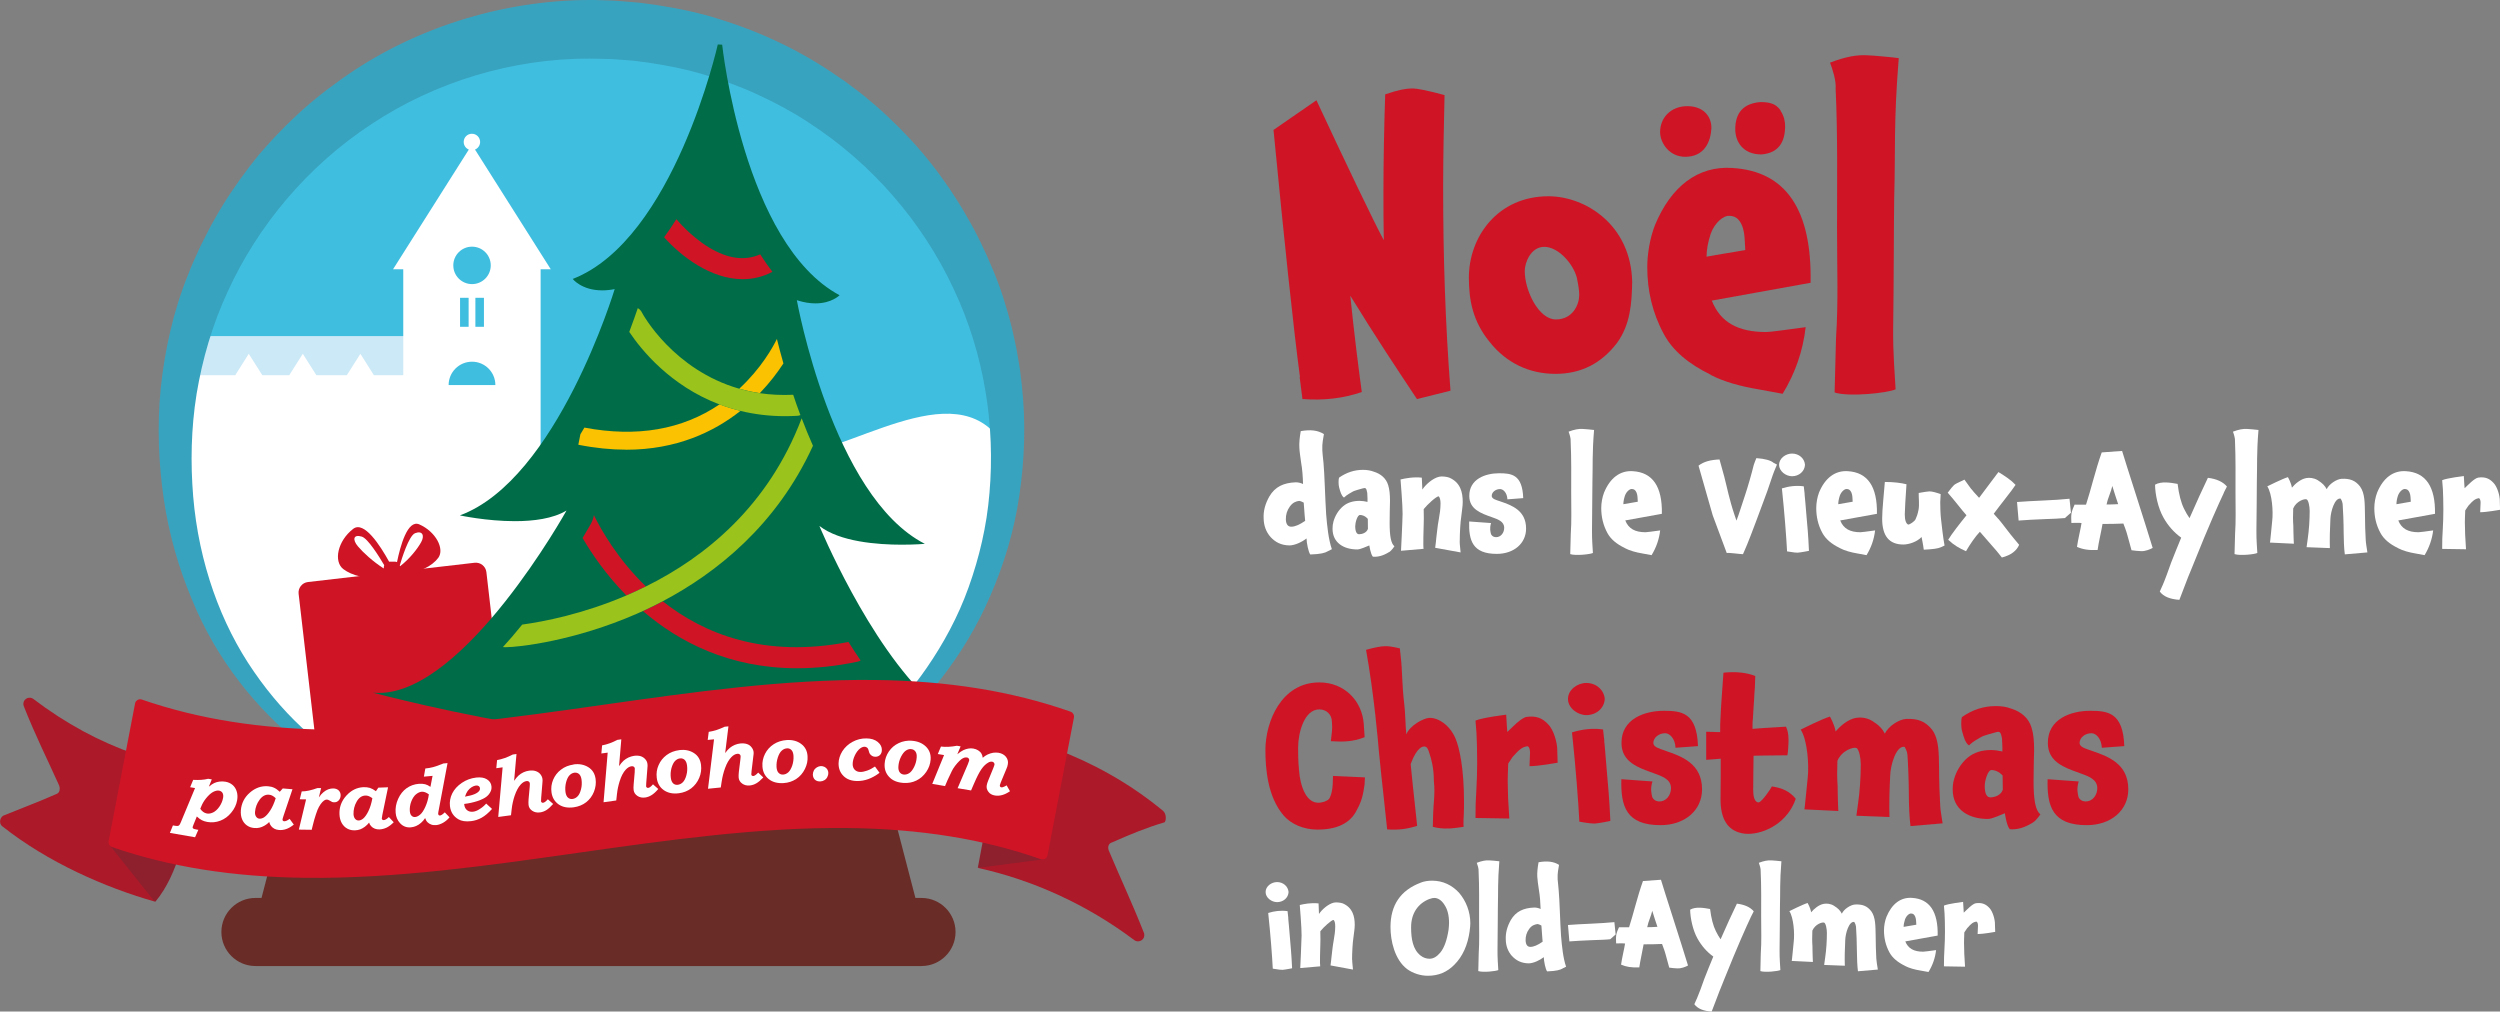 <svg width="304" height="123" viewBox="0 0 304 123" fill="none" xmlns="http://www.w3.org/2000/svg">
<rect x="0" y="0" width="304" height="123" fill="#808080" stroke="none"/>
<g clip-path="url(#clip0_98_3157)">
<path d="M122.007 55.537C122.007 27.865 99.566 5.434 71.898 5.434C44.23 5.434 21.79 27.865 21.79 55.537L122.029 65.474L122.014 55.537H122.007Z" fill="#40BEE0"/>
<path d="M51.691 40.869H22.655V47.922H51.691V40.869Z" fill="#CCE9F7"/>
<path d="M112.054 109.19H111.315L108.128 96.954L33.006 104.561L31.801 109.19H31.062C28.777 109.19 26.921 111.045 26.921 113.33C26.921 115.614 28.777 117.47 31.062 117.47H112.054C114.339 117.47 116.195 115.614 116.195 113.33C116.195 111.045 114.339 109.19 112.054 109.19Z" fill="#692C27"/>
<path d="M57.399 43.982C58.966 43.982 60.238 45.254 60.238 46.828H54.552C54.552 45.261 55.824 43.982 57.399 43.982ZM56.985 39.738H55.942V36.212H56.985V39.738ZM58.848 39.738H57.806V36.212H58.848V39.738ZM57.399 29.994C58.656 29.994 59.676 31.014 59.676 32.271C59.676 33.528 58.656 34.548 57.399 34.548C56.142 34.548 55.121 33.528 55.121 32.271C55.121 31.014 56.142 29.994 57.399 29.994ZM122.842 55.744C118.095 44.329 104.956 54.266 96.742 55.345C94.738 55.611 91.47 55.9 87.788 56.306C82.664 55.804 77.163 55.486 71.44 55.486C69.51 55.486 67.61 55.523 65.739 55.589V32.744H66.974L57.761 18.187C58.123 18.039 58.382 17.684 58.382 17.263C58.382 16.716 57.939 16.265 57.384 16.265C56.83 16.265 56.386 16.709 56.386 17.263C56.386 17.684 56.645 18.039 57.007 18.187L47.794 32.744H49.036V45.623H45.465L43.824 43.021L42.175 45.623H38.47L36.822 43.021L35.173 45.623H31.897L30.248 43.021L28.607 45.623H21.805L22.684 66.391C24.54 76.638 32.119 88.504 43.979 95.039C51.89 99.394 62.197 100.495 72.127 100.407C95.063 100.192 114.591 88.09 120.269 66.575C123.16 63.943 124.461 59.633 122.842 55.73" fill="white"/>
<path d="M71.898 101.338C71.898 101.338 72.194 101.338 72.771 101.316C73.347 101.294 74.198 101.316 75.307 101.22C77.525 101.087 80.786 100.776 84.808 99.793C88.823 98.81 93.644 97.176 98.605 94.218C101.082 92.747 103.588 90.958 105.992 88.799C108.395 86.648 110.694 84.112 112.698 81.199C114.701 78.286 116.491 75.026 117.777 71.433C119.064 67.847 119.996 63.973 120.321 59.936C121.023 51.863 119.744 43.117 115.951 35.11C112.217 27.103 106.073 19.888 98.272 14.868C96.335 13.589 94.28 12.494 92.165 11.518C90.05 10.528 87.84 9.737 85.599 9.071C83.359 8.391 81.044 7.948 78.723 7.6L76.971 7.378L75.225 7.245L74.353 7.186L73.458 7.164C72.874 7.157 72.246 7.127 71.691 7.127C62.279 7.112 52.903 9.966 45.177 15.089C37.413 20.183 31.335 27.451 27.675 35.495C25.812 39.509 24.599 43.723 23.904 47.915C23.232 52.114 23.158 56.314 23.49 60.358C24.171 68.446 26.855 75.891 30.899 81.702C32.903 84.615 35.18 87.165 37.605 89.287C40.031 91.424 42.567 93.169 45.066 94.596C50.086 97.457 54.944 98.98 58.974 99.904C63.018 100.821 66.286 101.101 68.497 101.22C69.599 101.308 70.464 101.286 71.041 101.308C71.617 101.323 71.913 101.331 71.913 101.331L71.898 101.338ZM71.891 102.055C71.891 102.055 71.588 102.055 71.018 102.048C70.442 102.026 69.591 102.048 68.46 101.974C66.205 101.885 62.915 101.597 58.789 100.747C56.719 100.355 54.463 99.726 52.053 98.928C49.643 98.115 47.069 97.08 44.459 95.697C41.857 94.307 39.151 92.629 36.548 90.514C33.953 88.4 31.409 85.894 29.132 82.936C26.855 79.987 24.843 76.593 23.313 72.83C21.738 69.089 20.548 64.993 19.919 60.698C19.291 56.395 19.084 51.922 19.542 47.242C20.03 42.629 21.043 37.883 22.899 33.336C23.328 32.182 23.86 31.073 24.37 29.942C24.651 29.388 24.932 28.833 25.213 28.279C25.487 27.717 25.79 27.177 26.108 26.63C27.328 24.434 28.755 22.342 30.3 20.309L31.491 18.801L32.77 17.359C33.191 16.871 33.65 16.413 34.101 15.954C34.552 15.496 34.995 15.015 35.476 14.587C37.339 12.775 39.387 11.127 41.532 9.611C50.108 3.482 60.889 0.044 71.654 -2.42027e-06H71.78C71.891 -2.42027e-06 71.706 -0.007 72.068 -2.42027e-06H72.297L72.749 0.015L73.643 0.044L74.538 0.074L75.595 0.148C76.298 0.207 77.022 0.259 77.717 0.325L79.714 0.591C82.375 1.005 85.022 1.53 87.581 2.366C92.705 3.948 97.57 6.292 101.888 9.308L102.709 9.862L103.5 10.454C104.025 10.853 104.557 11.23 105.06 11.644C106.065 12.48 107.064 13.322 108.003 14.224C109.895 15.999 111.655 17.891 113.238 19.902C114.043 20.893 114.761 21.958 115.493 22.985C116.173 24.057 116.883 25.092 117.489 26.194C118.768 28.353 119.833 30.608 120.772 32.877C121.726 35.14 122.436 37.468 123.027 39.79C123.278 40.965 123.574 42.111 123.752 43.287C123.848 43.871 123.959 44.448 124.04 45.032C124.107 45.616 124.18 46.193 124.247 46.776C124.765 51.405 124.587 55.959 123.951 60.254C123.315 64.624 122.058 68.683 120.432 72.423C118.835 76.164 116.764 79.521 114.494 82.456C109.903 88.348 104.417 92.459 99.248 95.305C96.653 96.732 94.117 97.826 91.714 98.684C89.318 99.534 87.07 100.199 85.015 100.628C80.897 101.545 77.599 101.863 75.351 101.966C74.227 102.055 73.362 102.026 72.785 102.048C72.201 102.048 71.906 102.055 71.906 102.055H71.898H71.891Z" fill="#38A3BF"/>
<path d="M165.941 95.335C165.764 96.629 165.586 97.39 165.047 98.396V98.373C164.44 99.741 163.08 100.88 160.196 100.88C158.518 100.88 156.958 100.207 156.063 99.135C154.141 96.858 153.874 93.501 153.874 91.202C153.874 87.779 155.797 82.981 160.425 82.981C163.509 82.981 165.608 85.236 165.83 87.986L165.941 89.642C164.403 90.248 163.213 90.204 161.83 90.13C161.963 89.147 162.008 88.54 161.985 88.252C161.985 88.097 161.963 87.934 161.963 87.823C161.963 86.862 161.29 86.263 160.418 86.263C158.606 86.263 157.852 89.102 157.852 90.884C157.852 91.579 157.852 92.607 157.963 93.657C158.03 94.618 158.252 95.668 158.68 96.451C159.08 97.213 159.664 97.612 160.285 97.612C160.839 97.612 161.335 97.412 161.601 97.168C161.934 96.636 162.089 95.874 162.089 94.352L165.978 94.529L165.934 95.335H165.941Z" fill="#CF1426"/>
<path d="M176.041 100.739C175.62 100.784 174.725 100.695 174.23 100.54L174.274 98.883C174.296 97.789 174.526 96.562 174.363 95.039C174.341 93.25 174.074 92.422 173.801 91.557C173.668 91.128 173.535 90.773 173.195 90.773C172.389 90.773 171.76 92.289 171.538 92.917L171.782 95.35L172.182 99.061L172.322 100.429C171.117 100.806 169.971 100.961 168.677 100.85L168.522 99.401L168.233 96.695C168.056 95.15 167.871 93.339 167.671 91.357C167.583 90.263 167.095 84.496 166.111 79.018C167.139 78.73 167.967 78.575 168.433 78.575C168.743 78.575 169.076 78.575 170.222 78.841L170.355 80.09C170.518 81.45 170.488 83.395 170.74 85.435C170.895 86.64 170.895 88.23 171.006 89.302C171.427 88.23 173.039 87.358 173.779 87.291C174.851 87.247 176.278 88.119 176.995 89.812C177.468 90.928 178.023 93.457 178.023 97.434C178.023 97.908 178.023 98.44 178.001 98.957C177.978 99.135 177.934 100.34 177.978 100.54C177.978 100.54 176.485 100.784 176.034 100.739" fill="#CF1426"/>
<path d="M189.409 92.747C189.409 92.747 187.088 93.169 185.986 93.169L186.053 91.513C186.053 91.135 185.942 90.684 185.653 90.751C185.091 90.884 184.825 91.039 183.931 92.045L183.398 92.851C183.376 93.723 183.309 94.706 183.354 95.712C183.376 96.762 183.354 96.917 183.531 99.534L179.42 99.468L179.442 97.678C179.576 95.083 179.672 93.745 179.598 90.684C179.576 89.479 179.531 88.895 179.42 87.624C180.293 87.247 183.154 86.907 183.154 86.907C183.199 87.868 183.287 89.006 183.287 89.006C183.775 88.563 184.966 87.261 185.653 87.173C186.814 87.017 187.576 87.328 188.271 88.09C188.914 88.733 189.387 90.322 189.365 91.283C189.365 91.283 189.387 92.178 189.409 92.732" fill="#CF1426"/>
<path d="M193.905 100.14C193.639 100.14 193.321 100.14 192.049 99.918C191.938 97.619 191.598 93.169 191.154 89.058C192.36 88.681 193.639 88.518 194.933 88.703L195.088 90.115L195.066 90.071C195.132 90.47 195.243 92.126 195.421 94.137C195.509 95.12 195.709 97.242 195.82 99.83C195.82 99.83 194.541 100.096 193.897 100.148M192.899 86.958C191.849 86.958 190.666 86.108 190.666 84.992C190.666 83.875 191.805 83.047 192.899 83.047C194.082 83.047 195.044 83.875 195.14 84.992C195.073 86.16 194.068 86.958 192.899 86.958Z" fill="#CF1426"/>
<path d="M202.504 91.291C204.471 91.963 206.97 92.829 206.97 95.985C206.97 98.558 204.848 100.34 201.92 100.34C197.735 100.34 197.069 98.041 197.158 94.751L200.937 95.024C200.641 95.963 200.848 96.562 200.885 96.813C200.937 97.102 201.247 97.457 201.802 97.457C202.585 97.457 203.192 96.717 203.192 95.845C203.192 94.751 202.12 94.396 201.062 94.011C199.14 93.339 197.195 92.629 197.173 90.389C197.129 87.417 199.99 86.433 202.319 86.433C204.463 86.433 206.341 86.633 206.475 90.729L203.746 90.928C203.68 89.746 203.007 89.184 202.519 89.162C201.691 89.139 201.003 89.746 201.047 90.389C201.114 90.832 201.632 90.995 202.504 91.283" fill="#CF1426"/>
<path d="M215.155 91.875C214.711 91.875 213.772 91.875 213.233 91.897C213.233 92.703 213.188 94.152 213.188 96.074C213.188 96.813 213.343 97.575 213.854 97.575C214.231 97.531 215.377 95.852 215.458 95.63C216.686 95.808 217.625 96.215 218.364 97.131C217.381 100.037 214.586 101.397 212.575 101.397C212.331 101.397 212.02 101.375 211.746 101.308H211.769C210.068 100.946 209.195 99.564 209.218 97.131C209.218 96.71 209.218 95.727 209.24 94.204V92.259C208.523 92.326 207.783 92.37 207.473 92.392V88.977C208.057 88.977 208.929 89.043 209.173 89.021C209.173 88.311 209.173 87.661 209.218 87.232C209.262 85.842 209.439 83.831 209.573 81.798C211.074 81.643 212.367 81.776 213.44 82.197L213.395 83.558L213.329 84.452C213.306 85.28 213.218 85.945 213.151 87.402C213.107 87.919 213.107 87.668 213.107 88.629C213.802 88.563 214.674 88.518 215.362 88.474L217.174 88.363C217.506 89.058 217.484 89.753 217.484 90.241C217.484 90.529 217.417 91.513 217.351 91.845L215.14 91.867L215.155 91.875Z" fill="#CF1426"/>
<path d="M232.316 100.451C232.183 99.512 232.117 97.811 232.117 96.717C232.117 95.106 232.006 92.407 231.939 91.734C231.85 91.106 231.584 90.862 231.606 90.818C230.579 90.618 229.884 93.028 229.847 94.3C229.758 96.089 229.714 97.745 229.758 99.349L225.736 99.194L225.935 97.745C226.157 96.244 226.268 94.455 226.268 92.939C226.268 92.23 226.068 91.084 225.728 90.951C225.396 90.818 223.991 91.217 223.429 92.511C223.34 95.571 223.473 94.455 223.473 96.673C223.473 97.294 223.54 98.617 223.54 98.617L219.406 98.418C219.451 98.484 219.673 95.823 219.813 94.64C219.991 93.139 219.813 90.034 218.963 88.718C218.963 88.718 221.647 87.38 222.519 87.136C222.519 87.136 223.052 88.03 223.214 88.947C223.754 88.304 224.686 87.469 225.691 87.291C226.224 87.202 226.963 87.247 227.636 87.646C228.464 88.156 228.885 88.607 229.203 89.213C229.58 88.341 230.904 87.469 231.776 87.424C233.181 87.358 234.12 87.69 234.948 88.74C235.821 89.923 235.754 91.712 235.791 93.39C235.791 94.891 235.865 96.947 235.932 98.019C235.954 98.529 236.109 99.335 236.22 100.118L232.331 100.451H232.316Z" fill="#CF1426"/>
<path d="M243.333 94.13C242.978 93.775 242.483 93.634 242.172 93.634C241.706 93.634 241.344 94.95 241.344 95.579C241.344 96.54 241.61 96.961 242.017 96.961C242.557 96.961 243.333 96.695 243.54 96.022L243.518 94.3L243.34 94.122L243.333 94.13ZM247.185 100.029C246.113 100.702 245.196 100.902 244.39 100.835C243.991 100.392 243.792 98.891 243.792 98.891C243.304 99.068 242.276 99.586 241.714 99.586C239.414 99.586 237.448 98.469 237.448 96.008C237.448 95.586 237.492 95.18 237.603 94.78C237.869 93.797 238.453 92.814 239.281 92.119C240.043 91.49 241.004 91.202 242.12 91.202C242.549 91.202 243.104 91.291 243.488 91.379V90.795C243.466 90.211 243.444 89.879 243.444 89.834C243.289 88.873 243.111 88.94 242.66 89.051C242.461 89.095 241.226 89.45 241.004 89.568C240.56 89.834 239.976 90.108 239.422 90.64C238.993 90.352 238.793 89.657 238.594 88.918C238.453 88.452 238.453 87.535 238.571 87.195C239.851 86.3 241.211 85.857 242.705 85.857C243.422 85.857 244.043 85.968 244.56 86.167C245.81 86.552 246.705 87.35 247.037 88.489C247.259 89.162 247.348 90.071 247.348 91.195C247.348 91.734 247.304 92.422 247.304 93.05C247.281 94.034 247.281 94.485 247.281 94.995C247.281 97.25 247.503 98.551 248.11 99.017C248.11 99.017 247.644 99.756 247.193 100.022" fill="#CF1426"/>
<path d="M254.335 91.291C256.302 91.963 258.801 92.829 258.801 95.985C258.801 98.558 256.679 100.34 253.751 100.34C249.574 100.34 248.901 98.041 248.989 94.751L252.768 95.024C252.479 95.963 252.679 96.562 252.723 96.813C252.768 97.102 253.078 97.457 253.64 97.457C254.424 97.457 255.03 96.717 255.03 95.845C255.03 94.751 253.958 94.396 252.908 94.011C250.986 93.339 249.041 92.629 249.019 90.389C248.975 87.417 251.836 86.433 254.158 86.433C256.302 86.433 258.18 86.633 258.313 90.729L255.585 90.928C255.518 89.746 254.853 89.184 254.357 89.162C253.529 89.139 252.834 89.746 252.879 90.389C252.945 90.832 253.455 90.995 254.328 91.283" fill="#CF1426"/>
<path d="M155.922 117.928C155.76 117.928 155.56 117.928 154.769 117.788C154.702 116.354 154.488 113.581 154.214 111.016C154.969 110.779 155.76 110.683 156.566 110.794L156.662 111.674L156.647 111.652C156.684 111.903 156.758 112.931 156.869 114.187C156.921 114.801 157.046 116.124 157.12 117.743C157.12 117.743 156.322 117.906 155.922 117.936M155.294 109.7C154.636 109.7 153.897 109.175 153.897 108.472C153.897 107.77 154.606 107.26 155.294 107.26C156.033 107.26 156.632 107.778 156.691 108.472C156.654 109.197 156.026 109.7 155.294 109.7Z" fill="white"/>
<path d="M164.425 116.701C164.425 116.842 164.425 116.967 164.522 117.899L161.793 117.396C161.875 116.864 161.875 116.59 161.919 116.294C161.971 115.917 162.045 115.038 162.185 114.313C162.281 113.751 162.363 113.241 162.363 112.627C162.363 112.265 162.296 111.962 162.156 111.859C161.904 111.873 160.958 112.724 160.551 113.241C160.573 114.121 160.566 114.498 160.551 114.897C160.536 115.23 160.477 117.285 160.536 117.507L158.111 117.714C158.111 117.714 158.259 114.646 158.274 113.744C158.289 112.923 158.052 110.047 158.052 110.047C158.51 109.936 159.412 109.751 160.337 109.855C160.337 109.855 160.388 110.971 160.388 111.141C160.721 110.624 161.505 109.914 162.2 109.759C162.496 109.692 163.035 109.759 163.287 109.855C164.485 110.372 164.736 111.43 164.736 112.472C164.736 112.945 164.625 113.559 164.566 114.091C164.485 114.594 164.411 115.821 164.411 116.701" fill="white"/>
<path d="M175.62 109.981C175.257 109.441 174.836 109.19 174.422 109.19C174.267 109.19 174.074 109.219 173.838 109.315L173.853 109.3C172.44 109.84 171.59 111.045 171.59 112.76C171.59 114.143 171.797 115.452 172.736 116.191C173.084 116.472 173.476 116.583 173.838 116.583C174.296 116.583 174.718 116.331 175.132 115.843C175.62 115.259 175.953 114.313 176.145 113.056V113.071C176.174 112.768 176.204 112.472 176.204 112.25C176.204 111.304 176.012 110.535 175.62 109.995M178.718 113.189V113.175C178.481 114.934 177.853 116.309 176.847 117.315C175.967 118.209 174.91 118.653 173.638 118.653C172.707 118.653 171.797 118.342 171.102 117.84C169.579 116.679 169.084 114.38 169.084 112.724C169.084 110.062 170.304 108.265 172.736 107.341H172.721C173.18 107.156 173.668 107.09 174.156 107.09C175.442 107.09 176.551 107.622 177.417 108.554C178.267 109.544 178.792 110.868 178.792 112.265C178.792 112.517 178.762 112.849 178.71 113.182" fill="white"/>
<path d="M179.76 118.084C179.76 118.084 179.797 116.649 179.812 115.925C179.908 114.446 179.857 113.197 179.857 111.518C179.857 109.678 179.886 107.77 179.797 105.974C179.827 105.626 179.672 105.182 179.576 104.916C180.204 104.68 180.648 104.598 181.091 104.621C181.232 104.621 182.134 104.702 182.319 104.732C182.112 107.312 182.193 108.384 182.141 110.321C182.126 111.119 182.126 113.832 182.097 115.503C182.082 116.479 182.171 117.47 182.193 117.958C181.934 118.098 180.344 118.276 179.76 118.084Z" fill="white"/>
<path d="M187.583 114.513C187.568 114.232 187.531 114.01 187.531 113.869C187.502 113.589 187.48 113.019 187.435 112.546C187.154 112.391 186.977 112.354 186.918 112.369C186.6 112.428 186.26 112.524 185.942 112.967C185.631 113.389 185.498 113.862 185.513 114.372C185.542 114.904 185.749 115.141 186.097 115.141C186.481 115.141 186.977 114.934 187.583 114.513ZM190.038 117.758C189.698 117.95 189.269 118.076 188.13 118.121C187.931 117.869 187.738 116.908 187.724 116.391C187.221 116.782 186.467 117.13 185.897 117.145C184.966 117.13 184.352 116.782 183.842 116.235C183.369 115.703 183.117 115.023 183.102 114.254C183.065 113.433 183.272 112.664 183.716 111.873C184.33 110.831 185.254 110.409 186.548 110.358C186.814 110.343 187.154 110.439 187.339 110.535C187.31 109.714 187.258 108.946 187.132 108.221C187.036 107.526 186.947 106.994 186.932 106.595C186.91 106.136 186.962 105.56 187.088 104.85C188.13 104.665 188.929 104.754 189.579 105.168L189.454 105.922C189.409 106.188 189.395 106.535 189.409 106.927C189.424 107.193 189.469 107.652 189.535 108.251C189.646 109.352 189.713 112.236 189.823 113.803C189.927 115.03 190.075 116.531 190.437 117.551L190.016 117.758H190.038Z" fill="white"/>
<path d="M195.813 114.21C195.339 114.269 194.482 114.291 193.668 114.32C192.84 114.35 191.317 114.431 190.836 114.476L190.666 112.48C191.11 112.435 192.618 112.354 193.395 112.324C194.26 112.295 195.82 112.184 196.308 112.132L196.463 113.633L195.813 114.202V114.21Z" fill="white"/>
<path d="M201.543 112.701C201.402 112.273 201.025 111.171 200.914 110.75C200.774 111.408 200.441 112.021 200.301 112.746C200.582 112.746 201.262 112.731 201.543 112.701ZM204.02 117.758C203.702 117.758 203.31 117.706 202.977 117.662C202.911 117.411 202.645 116.494 202.534 116.043C202.393 115.511 202.208 115.097 202.105 114.786C201.632 114.816 200.596 114.831 199.864 114.831C199.724 115.666 199.45 116.812 199.339 117.633C198.4 117.677 197.75 117.573 197.121 117.3C197.217 116.561 197.521 115.319 197.609 114.734C197.55 114.734 197.543 114.69 196.522 114.72C196.522 114.498 196.478 114.062 196.537 113.685C196.589 113.382 196.759 112.975 196.87 112.753C198.001 112.768 197.735 112.753 198.097 112.753C198.622 111.134 199.11 109.012 199.783 107.134L201.972 106.979C202.275 108.036 204.456 114.742 205.262 117.403C205.011 117.559 204.412 117.78 204.035 117.751" fill="white"/>
<path d="M212.9 111.489H212.915C212.301 112.797 211.34 114.919 209.639 119.156C209.403 119.784 209.373 119.799 209.07 120.568C208.878 121.122 208.463 122.128 208.138 123.007C207.133 122.941 206.438 122.66 206.031 122.113C206.12 121.943 206.267 121.566 206.327 121.447V121.462C206.593 120.849 206.985 119.777 207.251 119.008C207.65 117.995 207.916 117.322 208.338 116.317C207.554 115.755 206.903 115.008 206.415 114.128C205.846 113.108 205.543 111.674 205.521 110.616C206.194 110.225 207.184 110.395 207.946 110.535C208.086 111.666 208.323 112.576 208.641 113.211C208.826 113.589 209.033 113.951 209.225 114.217C209.92 112.613 210.659 111.023 211.207 109.885C212.116 109.995 212.826 110.299 213.255 110.816L212.907 111.504L212.9 111.489Z" fill="white"/>
<path d="M214.061 118.084C214.061 118.084 214.105 116.649 214.112 115.925C214.216 114.446 214.157 113.197 214.157 111.518C214.157 109.678 214.186 107.77 214.098 105.974C214.127 105.626 213.972 105.182 213.876 104.916C214.504 104.68 214.948 104.598 215.392 104.621C215.532 104.621 216.434 104.702 216.619 104.732C216.412 107.312 216.493 108.384 216.442 110.321C216.427 111.119 216.427 113.832 216.397 115.503C216.382 116.479 216.471 117.47 216.493 117.958C216.227 118.098 214.637 118.276 214.053 118.084" fill="white"/>
<path d="M225.928 118.121C225.847 117.536 225.802 116.479 225.802 115.792C225.802 114.786 225.728 113.101 225.691 112.687C225.639 112.295 225.469 112.139 225.484 112.11C224.841 111.984 224.412 113.492 224.383 114.283C224.331 115.4 224.294 116.427 224.331 117.433L221.817 117.337L221.943 116.427C222.083 115.496 222.15 114.38 222.15 113.433C222.15 112.99 222.024 112.273 221.817 112.191C221.61 112.102 220.73 112.361 220.382 113.167C220.323 115.075 220.405 114.38 220.405 115.762C220.405 116.154 220.449 116.975 220.449 116.975L217.869 116.849C217.898 116.893 218.039 115.23 218.12 114.49C218.231 113.559 218.12 111.622 217.588 110.794C217.588 110.794 219.259 109.958 219.806 109.803C219.806 109.803 220.138 110.358 220.235 110.934C220.575 110.528 221.159 110.01 221.78 109.907C222.12 109.848 222.578 109.877 222.992 110.129C223.51 110.446 223.776 110.727 223.968 111.104C224.205 110.557 225.033 110.018 225.573 109.988C226.453 109.944 227.037 110.151 227.547 110.809C228.087 111.548 228.05 112.664 228.079 113.707C228.079 114.638 228.124 115.925 228.161 116.59C228.176 116.908 228.272 117.411 228.346 117.899L225.92 118.106L225.928 118.121Z" fill="white"/>
<path d="M233.026 112.45C232.996 112.043 233.011 111.792 232.9 111.489C232.775 111.178 232.612 111.082 232.375 111.082C232.176 111.067 231.821 111.334 231.651 111.792C231.54 112.125 231.481 112.45 231.481 112.709C231.983 112.613 232.501 112.539 233.033 112.443M231.68 114.468C232.028 115.348 232.738 115.725 233.854 115.725C234.009 115.725 234.608 115.644 235.429 115.533C235.318 116.494 235.008 117.374 234.505 118.194L233.514 118.017C232.849 117.906 232.161 117.729 231.636 117.448H231.651C230.734 117.004 230.12 116.472 229.765 115.829C229.292 114.964 229.092 114.054 229.092 113.138C229.092 112.598 229.203 111.969 229.403 111.467C230.046 109.922 231.118 109.079 232.516 109.182H232.501C234.63 109.308 235.68 110.838 235.621 113.766L231.68 114.476V114.468Z" fill="white"/>
<path d="M242.616 113.315C242.616 113.315 241.167 113.581 240.479 113.581L240.523 112.546C240.523 112.309 240.449 112.029 240.272 112.073C239.917 112.154 239.754 112.25 239.2 112.879L238.86 113.382C238.845 113.921 238.808 114.535 238.838 115.163C238.852 115.821 238.838 115.917 238.949 117.551L236.383 117.507L236.398 116.391C236.479 114.771 236.538 113.936 236.494 112.029C236.479 111.274 236.449 110.912 236.383 110.121C236.923 109.885 238.712 109.67 238.712 109.67C238.741 110.269 238.793 110.979 238.793 110.979C239.104 110.698 239.836 109.892 240.272 109.833C240.997 109.737 241.47 109.929 241.906 110.402C242.305 110.809 242.601 111.792 242.586 112.398C242.586 112.398 242.601 112.953 242.616 113.308" fill="white"/>
<path d="M172.3 48.521C170.008 45.084 167.25 40.928 164.196 35.96C164.662 40.544 165.172 44.573 165.594 47.671C163.39 48.433 160.965 48.728 158.377 48.521L158.037 45.845L158.081 45.889C157.276 39.864 156.166 29.299 154.858 15.799L160.078 12.191C163.856 20.294 167.161 27.17 168.27 29.21C168.226 27.214 168.226 25.218 168.226 23.229C168.226 19.666 168.315 15.038 168.44 11.474C170.052 10.92 170.991 10.757 171.708 10.757C172.47 10.757 173.749 11.053 175.657 11.563C175.575 14.956 175.487 19.37 175.487 22.682C175.487 31.125 175.745 39.273 176.381 47.508L172.307 48.529L172.3 48.521Z" fill="#CF1426"/>
<path d="M187.783 30.016C186.127 30.016 185.409 31.968 185.409 32.944C185.409 35.361 187.11 38.844 189.188 38.844C191.265 38.844 192.034 37.017 192.034 35.872C192.034 35.28 191.909 34.556 191.738 33.75C191.273 32.012 189.454 30.016 187.79 30.016M196.611 41.727C194.748 44.145 192.323 45.461 189.143 45.461C185.964 45.461 183.162 44.145 181.121 41.557C179.125 39.095 178.614 36.596 178.614 33.75C178.614 28.826 182.097 23.865 188.293 23.865C192.751 23.865 198.312 27.303 198.474 34.26C198.43 36.847 198.26 39.48 196.611 41.727Z" fill="#CF1426"/>
<path d="M216.515 13.47C216.937 14.106 217.07 14.742 217.07 15.341C217.07 17.123 216.39 18.609 214.186 18.779C211.857 18.779 211.007 17.123 211.007 15.725C211.007 13.774 211.939 12.583 214.061 12.413C215.037 12.413 215.931 12.539 216.523 13.433V13.478L216.515 13.47ZM212.227 30.401C212.146 29.173 212.183 28.404 211.85 27.473C211.465 26.541 210.955 26.246 210.238 26.246C209.639 26.201 208.537 27.007 208.027 28.412C207.687 29.425 207.517 30.408 207.517 31.214C209.04 30.918 210.615 30.704 212.227 30.408M204.922 19.067C202.97 19.067 201.868 17.366 201.868 16.05C201.868 14.35 203.14 12.909 205.181 12.909C207.007 12.909 208.109 14.01 208.109 15.585C208.02 17.241 207.258 19.067 204.922 19.067ZM208.153 36.552C209.218 39.228 211.377 40.374 214.77 40.374C215.244 40.374 217.063 40.123 219.569 39.783C219.229 42.71 218.297 45.387 216.767 47.886L213.758 47.331C211.724 46.991 209.639 46.436 208.027 45.594H208.072C205.277 44.233 203.406 42.622 202.349 40.67C200.907 38.038 200.308 35.28 200.308 32.478C200.308 30.822 200.648 28.915 201.24 27.384C203.192 22.675 206.46 20.124 210.704 20.427H210.659C217.151 20.812 220.338 25.477 220.168 34.386L208.16 36.552H208.153Z" fill="#CF1426"/>
<path d="M223.089 47.708C223.089 47.708 223.214 43.339 223.259 41.136C223.554 36.633 223.384 32.818 223.384 27.724C223.384 22.12 223.473 16.309 223.214 10.838C223.296 9.774 222.83 8.421 222.534 7.615C224.442 6.89 225.795 6.639 227.155 6.728C227.577 6.728 230.335 6.979 230.889 7.068C230.253 14.919 230.505 18.187 230.335 24.087C230.29 26.505 230.29 34.777 230.209 39.871C230.172 42.843 230.423 45.852 230.505 47.338C229.699 47.76 224.863 48.314 223.081 47.723" fill="#CF1426"/>
<path d="M158.71 63.345C158.695 63.027 158.643 62.775 158.643 62.62C158.614 62.302 158.584 61.659 158.532 61.119C158.215 60.949 158.015 60.898 157.948 60.912C157.586 60.971 157.209 61.09 156.847 61.592C156.499 62.066 156.344 62.598 156.359 63.182C156.388 63.781 156.625 64.047 157.024 64.047C157.468 64.047 158.015 63.81 158.71 63.337M161.49 67.019C161.113 67.241 160.625 67.381 159.331 67.426C159.109 67.145 158.887 66.058 158.873 65.474C158.311 65.917 157.46 66.309 156.817 66.324C155.752 66.309 155.065 65.91 154.495 65.296C153.963 64.698 153.675 63.921 153.66 63.056C153.608 62.125 153.852 61.26 154.355 60.365C155.05 59.182 156.085 58.709 157.549 58.65C157.852 58.635 158.229 58.746 158.451 58.857C158.422 57.925 158.362 57.06 158.215 56.24C158.104 55.449 158.015 54.857 158 54.392C157.971 53.874 158.03 53.223 158.17 52.425C159.353 52.218 160.248 52.314 160.987 52.787L160.847 53.637C160.795 53.941 160.78 54.332 160.795 54.776C160.81 55.079 160.862 55.597 160.936 56.277C161.061 57.526 161.143 60.787 161.261 62.546C161.372 63.936 161.549 65.636 161.956 66.782L161.483 67.019H161.49Z" fill="white"/>
<path d="M166.2 62.968C165.949 62.716 165.601 62.62 165.379 62.62C165.047 62.62 164.795 63.552 164.795 63.988C164.795 64.668 164.987 64.964 165.268 64.964C165.645 64.964 166.2 64.772 166.34 64.306L166.326 63.093L166.2 62.968ZM168.914 67.13C168.159 67.603 167.509 67.743 166.939 67.692C166.658 67.381 166.511 66.324 166.511 66.324C166.163 66.45 165.438 66.812 165.047 66.812C163.42 66.812 162.037 66.021 162.037 64.291C162.037 63.988 162.067 63.707 162.148 63.426C162.34 62.731 162.747 62.036 163.331 61.548C163.864 61.105 164.544 60.905 165.335 60.905C165.631 60.905 166.023 60.964 166.289 61.031V60.624C166.274 60.21 166.259 59.973 166.259 59.944C166.148 59.264 166.023 59.315 165.705 59.389C165.564 59.419 164.699 59.67 164.544 59.752C164.226 59.944 163.819 60.129 163.427 60.506C163.124 60.299 162.984 59.811 162.843 59.293C162.747 58.96 162.747 58.317 162.828 58.081C163.73 57.452 164.692 57.134 165.742 57.134C166.252 57.134 166.688 57.216 167.05 57.356C167.93 57.622 168.566 58.192 168.803 58.997C168.958 59.471 169.024 60.114 169.024 60.905C169.024 61.282 168.995 61.77 168.995 62.213C168.98 62.908 168.98 63.226 168.98 63.589C168.98 65.178 169.143 66.095 169.564 66.427C169.564 66.427 169.231 66.945 168.921 67.137" fill="white"/>
<path d="M177.498 65.821C177.498 65.977 177.498 66.124 177.609 67.174L174.518 66.612C174.614 66.013 174.614 65.696 174.659 65.363C174.725 64.934 174.799 63.943 174.962 63.123C175.073 62.494 175.169 61.91 175.169 61.215C175.169 60.809 175.087 60.461 174.932 60.35C174.651 60.365 173.579 61.326 173.121 61.91C173.15 62.901 173.135 63.33 173.121 63.788C173.106 64.165 173.039 66.479 173.106 66.738L170.363 66.975C170.363 66.975 170.54 63.507 170.555 62.48C170.57 61.548 170.304 58.303 170.304 58.303C170.821 58.177 171.849 57.97 172.891 58.081C172.891 58.081 172.958 59.345 172.958 59.53C173.335 58.946 174.215 58.147 175.006 57.97C175.339 57.889 175.953 57.97 176.233 58.081C177.594 58.665 177.868 59.862 177.868 61.045C177.868 61.578 177.742 62.273 177.683 62.871C177.587 63.441 177.505 64.831 177.505 65.821" fill="white"/>
<path d="M182.422 60.964C183.805 61.437 185.572 62.051 185.572 64.276C185.572 66.088 184.078 67.352 182.008 67.352C179.065 67.352 178.585 65.733 178.651 63.411L181.313 63.603C181.106 64.269 181.254 64.69 181.284 64.86C181.313 65.067 181.535 65.319 181.934 65.319C182.489 65.319 182.91 64.801 182.91 64.18C182.91 63.411 182.156 63.152 181.409 62.886C180.056 62.413 178.681 61.91 178.666 60.336C178.637 58.236 180.648 57.548 182.289 57.548C183.797 57.548 185.128 57.689 185.224 60.572L183.302 60.72C183.258 59.885 182.784 59.493 182.437 59.471C181.853 59.456 181.365 59.877 181.394 60.336C181.446 60.654 181.808 60.764 182.422 60.964Z" fill="white"/>
<path d="M190.94 67.381C190.94 67.381 190.984 65.755 191.006 64.942C191.117 63.271 191.058 61.851 191.058 59.959C191.058 57.881 191.088 55.722 190.992 53.689C191.029 53.297 190.851 52.795 190.74 52.491C191.443 52.225 191.953 52.129 192.456 52.159C192.611 52.159 193.639 52.255 193.838 52.284C193.602 55.197 193.698 56.41 193.639 58.606C193.617 59.508 193.617 62.576 193.587 64.468C193.572 65.57 193.668 66.686 193.698 67.241C193.395 67.403 191.598 67.603 190.94 67.381Z" fill="white"/>
<path d="M199.155 61.008C199.125 60.55 199.14 60.269 199.014 59.922C198.874 59.574 198.681 59.463 198.415 59.463C198.193 59.448 197.787 59.744 197.594 60.269C197.469 60.646 197.402 61.008 197.402 61.312C197.972 61.201 198.556 61.119 199.155 61.008ZM197.639 63.3C198.031 64.291 198.837 64.72 200.094 64.72C200.264 64.72 200.944 64.624 201.876 64.498C201.75 65.585 201.402 66.575 200.833 67.507L199.709 67.3C198.955 67.174 198.179 66.967 197.58 66.649H197.594C196.552 66.147 195.857 65.548 195.465 64.823C194.933 63.847 194.711 62.82 194.711 61.777C194.711 61.164 194.837 60.454 195.058 59.885C195.783 58.132 196.996 57.186 198.57 57.297H198.556C200.966 57.438 202.149 59.175 202.083 62.48L197.624 63.285L197.639 63.3Z" fill="white"/>
<path d="M216.079 56.491L215.739 57.312C215.517 57.852 215.185 58.953 214.918 59.678C214.445 60.927 214.112 61.903 213.55 63.367C213.27 64.091 212.589 65.984 211.946 67.389C211.613 67.389 210.245 67.182 209.972 67.248L208.271 62.679C208.116 62.191 207.391 59.559 206.541 56.624C207.184 56.121 208.035 55.914 209.092 55.87L209.358 56.831C209.817 58.362 210.053 59.7 210.489 61.23C210.519 61.371 210.807 62.302 210.933 62.664L211.155 63.308C211.488 62.457 211.769 61.467 212.197 60.217C212.53 59.227 212.989 57.63 213.255 56.543C213.292 56.402 213.506 55.863 213.573 55.708C214.63 55.781 215.332 55.988 215.665 56.277L216.094 56.498L216.079 56.491Z" fill="white"/>
<path d="M218.615 67.204C218.43 67.204 218.209 67.204 217.307 67.049C217.225 65.422 216.989 62.287 216.678 59.389C217.528 59.123 218.43 59.012 219.34 59.138L219.451 60.129L219.436 60.092C219.48 60.38 219.562 61.541 219.687 62.96C219.754 63.655 219.894 65.148 219.968 66.982C219.968 66.982 219.066 67.167 218.608 67.204M217.913 57.911C217.173 57.911 216.338 57.312 216.338 56.521C216.338 55.73 217.144 55.153 217.913 55.153C218.748 55.153 219.429 55.737 219.488 56.521C219.443 57.341 218.734 57.911 217.913 57.911Z" fill="white"/>
<path d="M225.285 61.008C225.255 60.55 225.27 60.269 225.144 59.922C224.996 59.574 224.811 59.463 224.545 59.463C224.323 59.448 223.917 59.744 223.724 60.269C223.599 60.646 223.532 61.008 223.532 61.312C224.102 61.201 224.686 61.119 225.285 61.008ZM223.776 63.3C224.168 64.291 224.974 64.72 226.231 64.72C226.408 64.72 227.081 64.624 228.013 64.498C227.887 65.585 227.54 66.575 226.97 67.507L225.854 67.3C225.1 67.174 224.323 66.967 223.724 66.649H223.739C222.697 66.147 222.009 65.548 221.61 64.823C221.07 63.847 220.856 62.82 220.856 61.777C220.856 61.164 220.981 60.454 221.196 59.885C221.92 58.132 223.14 57.186 224.715 57.297H224.7C227.111 57.438 228.294 59.175 228.235 62.48L223.776 63.285V63.3Z" fill="white"/>
<path d="M236.006 66.546C235.688 66.701 234.985 66.797 233.928 66.842C233.884 66.368 233.677 65.392 233.662 65.296C233.13 65.88 232.131 66.213 231.444 66.213C229.721 66.213 228.871 65.171 228.871 63.078C228.871 62.494 228.922 61.785 228.996 60.92C229.055 60.321 229.152 59.19 229.196 58.606C230.283 58.606 231.148 58.717 231.828 58.886C231.717 60.543 231.621 62.036 231.621 62.561C231.621 63.271 231.784 63.677 232.035 63.788C232.242 63.788 232.789 63.411 232.922 63.16C233.063 62.842 233.174 62.605 233.3 61.962C233.41 61.378 233.3 60.447 233.314 59.944C233.869 59.848 234.401 59.752 234.608 59.752C234.926 59.752 235.362 59.862 235.984 60.084C235.969 60.291 235.932 60.868 235.932 61.075C235.932 61.674 235.961 62.539 236.028 63.123C236.124 63.958 236.265 65.296 236.457 66.339L236.013 66.546H236.006Z" fill="white"/>
<path d="M244.501 59.781C244.294 60.062 243.999 60.439 243.666 60.868C243.237 61.437 243.023 61.674 242.438 62.472L242.993 63.101V63.086C243.304 63.419 244.524 65.075 244.901 65.496L245.529 66.25C245.211 66.975 244.568 67.492 243.429 67.795L242.801 67.012C242.594 66.79 241.144 65.119 240.753 64.661C240.198 65.23 239.503 66.265 239.067 67.026C238.29 66.694 237.566 66.272 236.9 65.636C237.3 64.956 238.364 63.589 239.126 62.657C238.586 62.073 237.64 60.794 236.841 59.914C237.204 59.426 237.455 59.13 237.61 58.983C237.706 58.886 238.113 58.665 238.875 58.325L239.71 59.478H239.732C240.035 59.855 239.873 59.685 240.657 60.535C241.307 59.685 242.202 58.487 243.008 57.401C243.858 57.918 244.568 58.391 245.093 58.961L244.509 59.781H244.501Z" fill="white"/>
<path d="M251.089 62.997C250.557 63.056 249.574 63.093 248.664 63.123C247.732 63.152 246.002 63.248 245.463 63.3L245.27 61.045C245.773 60.994 247.474 60.905 248.361 60.868C249.337 60.838 251.104 60.713 251.651 60.646L251.829 62.346L251.089 62.997Z" fill="white"/>
<path d="M257.566 61.297C257.411 60.809 256.982 59.567 256.857 59.093C256.701 59.833 256.317 60.528 256.162 61.348C256.479 61.348 257.248 61.334 257.566 61.304M260.369 67.019C260.006 67.019 259.563 66.953 259.193 66.908C259.112 66.627 258.816 65.585 258.69 65.082C258.535 64.483 258.328 64.01 258.202 63.663C257.662 63.692 256.502 63.714 255.666 63.714C255.511 64.661 255.193 65.947 255.067 66.879C254.01 66.93 253.271 66.812 252.561 66.501C252.672 65.666 253.019 64.261 253.115 63.603C253.049 63.603 253.034 63.559 251.88 63.589C251.88 63.337 251.829 62.849 251.895 62.42C251.962 62.073 252.147 61.615 252.272 61.363C253.551 61.378 253.256 61.363 253.662 61.363C254.261 59.537 254.808 57.142 255.57 55.013L258.047 54.835C258.394 56.033 260.857 63.618 261.766 66.627C261.478 66.797 260.805 67.056 260.376 67.019" fill="white"/>
<path d="M270.41 59.922H270.424C269.729 61.4 268.642 63.796 266.72 68.594C266.446 69.303 266.417 69.318 266.069 70.183C265.848 70.812 265.374 71.95 265.012 72.941C263.881 72.86 263.09 72.549 262.631 71.936C262.727 71.743 262.897 71.322 262.964 71.181V71.196C263.267 70.501 263.703 69.289 264.006 68.424C264.465 67.27 264.761 66.516 265.234 65.378C264.354 64.749 263.607 63.899 263.06 62.908C262.417 61.755 262.069 60.136 262.054 58.938C262.809 58.495 263.932 58.687 264.798 58.842C264.953 60.121 265.219 61.141 265.581 61.866C265.788 62.287 266.025 62.701 266.247 63.005C267.031 61.193 267.866 59.397 268.48 58.103C269.507 58.228 270.306 58.576 270.794 59.16L270.402 59.936L270.41 59.922Z" fill="white"/>
<path d="M271.718 67.381C271.718 67.381 271.77 65.755 271.785 64.942C271.896 63.271 271.837 61.851 271.837 59.959C271.837 57.881 271.866 55.722 271.777 53.689C271.807 53.297 271.637 52.795 271.526 52.491C272.236 52.225 272.739 52.129 273.249 52.159C273.404 52.159 274.432 52.255 274.631 52.284C274.395 55.197 274.491 56.41 274.432 58.606C274.417 59.508 274.417 62.576 274.38 64.468C274.365 65.57 274.461 66.686 274.491 67.241C274.195 67.403 272.399 67.603 271.733 67.381" fill="white"/>
<path d="M285.131 67.426C285.035 66.768 284.99 65.57 284.99 64.794C284.99 63.655 284.909 61.755 284.865 61.275C284.798 60.831 284.613 60.661 284.628 60.631C283.903 60.491 283.415 62.191 283.378 63.086C283.312 64.35 283.282 65.511 283.312 66.649L280.48 66.538L280.621 65.511C280.776 64.454 280.857 63.197 280.857 62.125C280.857 61.622 280.717 60.816 280.48 60.72C280.243 60.624 279.253 60.912 278.853 61.822C278.787 63.98 278.883 63.189 278.883 64.749C278.883 65.193 278.935 66.117 278.935 66.117L276.022 65.977C276.051 66.021 276.214 64.15 276.302 63.315C276.428 62.258 276.302 60.069 275.704 59.138C275.704 59.138 277.596 58.192 278.21 58.022C278.21 58.022 278.587 58.65 278.698 59.3C279.075 58.842 279.741 58.258 280.45 58.132C280.835 58.066 281.345 58.103 281.826 58.384C282.41 58.746 282.706 59.064 282.927 59.485C283.201 58.872 284.125 58.258 284.746 58.221C285.737 58.177 286.403 58.413 286.979 59.153C287.593 59.988 287.549 61.252 287.578 62.428C287.578 63.485 287.623 64.934 287.674 65.696C287.689 66.058 287.8 66.627 287.874 67.174L285.131 67.411V67.426Z" fill="white"/>
<path d="M293.153 61.008C293.124 60.55 293.138 60.269 293.013 59.922C292.872 59.574 292.68 59.463 292.414 59.463C292.192 59.448 291.785 59.744 291.593 60.269C291.467 60.646 291.408 61.008 291.408 61.312C291.978 61.201 292.562 61.119 293.161 61.008M291.637 63.3C292.029 64.291 292.835 64.72 294.092 64.72C294.27 64.72 294.942 64.624 295.874 64.498C295.741 65.585 295.394 66.575 294.832 67.507L293.715 67.3C292.961 67.174 292.185 66.967 291.586 66.649H291.6C290.558 66.147 289.87 65.548 289.471 64.823C288.931 63.847 288.717 62.82 288.717 61.777C288.717 61.164 288.843 60.454 289.064 59.885C289.789 58.132 291.002 57.186 292.576 57.297H292.562C294.972 57.438 296.155 59.175 296.096 62.48L291.637 63.285V63.3Z" fill="white"/>
<path d="M304 61.992C304 61.992 302.359 62.287 301.59 62.287L301.641 61.119C301.641 60.853 301.56 60.535 301.36 60.587C300.968 60.683 300.776 60.794 300.148 61.504L299.771 62.073C299.756 62.687 299.704 63.382 299.741 64.091C299.756 64.831 299.741 64.942 299.867 66.79L296.968 66.745L296.983 65.481C297.079 63.655 297.146 62.709 297.094 60.55C297.079 59.7 297.05 59.286 296.968 58.391C297.582 58.125 299.601 57.888 299.601 57.888C299.63 58.569 299.697 59.367 299.697 59.367C300.044 59.049 300.88 58.14 301.368 58.073C302.188 57.962 302.721 58.184 303.209 58.717C303.667 59.175 304 60.291 303.978 60.971C303.978 60.971 303.993 61.6 304.007 61.999" fill="white"/>
<path d="M48.615 68.749C48.829 68.01 49.709 65.141 50.471 64.838C51.343 64.49 51.676 65.097 51.21 65.932C50.759 66.746 49.82 67.943 48.652 68.853C48.644 68.816 48.63 68.786 48.615 68.749ZM46.663 69.052V69.126C45.339 68.276 44.171 67.204 43.528 66.442C42.811 65.6 42.988 64.942 43.994 65.252C44.726 65.474 46.064 67.611 46.722 68.727C46.685 68.823 46.663 68.934 46.67 69.052M53.295 67.832C54.086 66.76 53.007 64.653 50.988 63.766C49.561 63.138 48.674 66.398 48.275 68.357C48.193 68.32 48.12 68.298 48.031 68.298H47.313C46.227 66.324 44.267 63.293 42.951 64.306C41.036 65.784 40.541 68.283 41.753 69.207C42.759 69.969 44.563 70.501 46.722 70.161C46.811 70.486 47.062 70.723 47.35 70.723H48.105C48.46 70.738 48.733 70.39 48.718 69.969V69.762C50.951 69.74 52.571 68.808 53.295 67.832Z" fill="#CF1426"/>
<path d="M61.207 87.431C61.288 88.134 60.778 88.777 60.075 88.858L39.809 91.202C39.106 91.283 38.463 90.773 38.382 90.064L36.311 72.202C36.23 71.499 36.74 70.856 37.443 70.775L57.709 68.431C58.419 68.35 59.062 68.86 59.144 69.562L61.207 87.424V87.431Z" fill="#CF1426"/>
<path d="M99.647 63.958C102.117 65.888 106.709 66.235 109.666 66.235C111.315 66.235 112.461 66.132 112.461 66.132C101.185 60.358 96.897 36.507 96.897 36.507C97.762 36.788 98.509 36.892 99.159 36.892C101.134 36.892 102.095 35.901 102.095 35.901C90.405 29.639 87.817 5.434 87.817 5.434L87.285 5.404C87.285 5.404 81.961 29.122 69.643 33.92C69.643 33.92 70.715 35.31 73.229 35.31C73.688 35.31 74.19 35.265 74.745 35.154C74.745 35.154 67.765 58.31 55.92 62.672C55.92 62.672 59.144 63.374 62.611 63.374C64.881 63.374 67.248 63.071 68.889 62.08C68.889 62.08 56.563 84.26 46.071 84.26C45.82 84.26 45.569 84.245 45.325 84.223C45.325 84.223 55.883 87.025 65.939 88.481C65.939 88.481 89.488 84.474 95.906 84.326C102.324 84.171 113.164 85.243 113.164 85.243C105.592 78.353 99.647 63.973 99.647 63.973" fill="#006D48"/>
<path d="M70.745 51.944L70.567 52.817C70.73 52.543 70.893 52.284 71.055 52.004C70.952 51.981 70.848 51.967 70.745 51.952" fill="#006D48"/>
<path d="M135.271 102.417C137.46 101.449 139.456 100.621 141.608 99.993C141.793 99.845 141.889 98.987 141.416 98.588C137.282 95.18 132.868 92.784 128.373 91.076C128.047 90.869 125.896 101.634 125.896 101.634L118.901 105.537C125.341 106.942 132.025 109.87 137.948 114.335C138.591 114.749 139.36 114.143 139.094 113.418C137.741 109.973 136.196 106.683 134.82 103.408C134.687 103.046 134.746 102.536 135.279 102.417" fill="#AC1929"/>
<path d="M127.071 100.214L120.055 99.386L118.901 105.53L126.864 104.495L127.071 100.214Z" fill="#8E1F2D"/>
<path d="M16.407 91.875L16.429 91.705C12.104 90.189 8.022 88.016 4.037 84.977C3.394 84.563 2.632 85.162 2.898 85.886C4.244 89.317 5.804 92.429 7.194 95.52C7.327 95.882 7.276 96.392 6.913 96.525C4.739 97.494 2.573 98.292 0.577 99.113C0.044 99.224 -0.222 100.059 0.259 100.458C5.789 104.85 12.784 107.918 18.795 109.626L16.414 91.875H16.407Z" fill="#AC1929"/>
<path d="M21.96 103.489L13.361 102.802L18.788 109.618C18.825 109.626 18.862 109.641 18.891 109.648C20.311 107.955 21.243 105.811 21.96 103.482" fill="#8E1F2D"/>
<path d="M130.177 86.537C123.086 84.045 115.286 82.781 106.324 82.685C95.47 82.567 84.172 84.164 73.251 85.716C62.375 87.261 51.129 88.858 40.378 88.74C31.69 88.644 24.126 87.439 17.25 85.066C17.08 85.007 16.888 85.021 16.725 85.118C16.562 85.214 16.451 85.369 16.422 85.546L13.213 102.277C13.154 102.587 13.331 102.898 13.627 103.002C20.629 105.419 28.326 106.646 37.154 106.742C48.009 106.868 59.306 105.264 70.22 103.711C81.096 102.166 92.342 100.569 103.1 100.687C111.921 100.791 119.589 102.026 126.547 104.473C126.724 104.539 126.916 104.517 127.079 104.421C127.242 104.325 127.352 104.17 127.382 103.992L130.591 87.261C130.65 86.951 130.473 86.648 130.177 86.537Z" fill="#CF1426"/>
<path d="M24.355 98.351C24.577 98.677 24.836 98.861 25.154 98.921C25.391 98.965 25.642 98.921 25.908 98.795C26.174 98.669 26.433 98.44 26.67 98.1C26.906 97.76 27.062 97.397 27.128 97.013C27.173 96.762 27.143 96.562 27.054 96.414C26.965 96.266 26.825 96.178 26.64 96.141C26.441 96.104 26.197 96.155 25.923 96.296C25.649 96.436 25.346 96.71 25.028 97.109C24.806 97.39 24.622 97.701 24.481 98.041L24.355 98.344V98.351ZM23.734 95.83L23.121 95.727L23.49 94.832C24.2 94.869 24.806 94.832 25.317 94.699L25.753 94.773L25.398 95.66C25.642 95.453 25.864 95.305 26.056 95.216C26.248 95.128 26.463 95.069 26.699 95.039C26.936 95.01 27.165 95.017 27.402 95.054C27.749 95.113 28.045 95.246 28.274 95.446C28.511 95.645 28.688 95.912 28.784 96.237C28.888 96.562 28.903 96.924 28.836 97.316C28.74 97.856 28.503 98.359 28.119 98.817C27.742 99.283 27.291 99.608 26.781 99.8C26.27 99.993 25.745 100.044 25.206 99.948C24.954 99.904 24.733 99.83 24.54 99.734C24.348 99.63 24.141 99.482 23.934 99.283L23.52 100.303C23.468 100.443 23.431 100.532 23.424 100.569C23.409 100.65 23.439 100.717 23.513 100.761C23.564 100.798 23.697 100.835 23.904 100.872L24.119 100.909L23.72 101.811L20.659 101.279L21.028 100.37L21.198 100.399C21.413 100.436 21.553 100.451 21.62 100.436C21.686 100.421 21.753 100.392 21.805 100.333C21.856 100.273 21.923 100.148 22.004 99.948L23.72 95.823L23.734 95.83Z" fill="white"/>
<path d="M33.524 97.057C33.354 96.902 33.206 96.799 33.088 96.74C32.962 96.68 32.836 96.643 32.703 96.636C32.274 96.599 31.89 96.806 31.564 97.25C31.239 97.693 31.054 98.189 31.01 98.728C30.995 98.957 31.032 99.142 31.136 99.297C31.239 99.453 31.372 99.534 31.535 99.549C31.72 99.564 31.897 99.512 32.09 99.401C32.348 99.238 32.6 98.957 32.858 98.558C33.117 98.159 33.339 97.664 33.524 97.065M34.027 96.274L34.382 95.874L35.565 95.971L34.47 99.224C34.396 99.445 34.359 99.586 34.352 99.652C34.352 99.712 34.367 99.763 34.404 99.8C34.448 99.845 34.492 99.867 34.559 99.867C34.626 99.867 34.714 99.852 34.833 99.808C34.951 99.756 35.077 99.682 35.217 99.571L35.727 100.273C35.402 100.532 35.091 100.717 34.796 100.813C34.5 100.917 34.204 100.954 33.908 100.924C33.701 100.909 33.517 100.857 33.354 100.769C33.191 100.68 33.058 100.569 32.955 100.429C32.844 100.288 32.777 100.133 32.74 99.956C32.578 100.126 32.393 100.266 32.178 100.392C31.964 100.517 31.757 100.599 31.564 100.643C31.372 100.695 31.158 100.702 30.929 100.687C30.566 100.658 30.263 100.547 30.012 100.362C29.753 100.177 29.561 99.926 29.435 99.615C29.309 99.305 29.258 98.943 29.287 98.529C29.361 97.671 29.724 96.954 30.389 96.377C31.054 95.801 31.786 95.549 32.578 95.608C32.866 95.63 33.117 95.69 33.332 95.793C33.546 95.889 33.775 96.052 34.012 96.274" fill="white"/>
<path d="M39.04 95.852L38.774 96.969C38.966 96.688 39.151 96.473 39.336 96.326C39.513 96.178 39.705 96.067 39.905 95.985C40.105 95.912 40.304 95.874 40.496 95.874C40.785 95.874 41.014 95.956 41.177 96.111C41.339 96.266 41.421 96.466 41.421 96.703C41.421 96.954 41.339 97.161 41.191 97.324C41.044 97.486 40.859 97.567 40.637 97.56C40.548 97.56 40.467 97.545 40.393 97.523C40.349 97.508 40.238 97.449 40.06 97.338C39.942 97.264 39.831 97.227 39.742 97.227C39.676 97.227 39.609 97.242 39.543 97.264C39.439 97.316 39.321 97.405 39.195 97.531C39.069 97.656 38.929 97.856 38.781 98.122C38.67 98.314 38.544 98.625 38.411 99.039C38.271 99.453 38.16 99.852 38.071 100.222L37.901 100.902L36.341 100.88L37.221 97.205L36.452 97.191L36.688 96.237C37.228 96.237 37.864 96.096 38.596 95.83H39.055L39.04 95.852Z" fill="white"/>
<path d="M45.288 97.065C45.095 96.932 44.94 96.843 44.814 96.799C44.689 96.754 44.556 96.732 44.422 96.74C43.994 96.754 43.631 97.006 43.365 97.486C43.092 97.967 42.973 98.477 42.988 99.017C43.003 99.246 43.062 99.431 43.18 99.571C43.306 99.712 43.447 99.778 43.609 99.771C43.794 99.771 43.964 99.689 44.142 99.556C44.378 99.364 44.593 99.054 44.8 98.632C45.007 98.203 45.169 97.686 45.28 97.065M45.702 96.222L46.005 95.778L47.188 95.734L46.493 99.091C46.448 99.32 46.426 99.468 46.426 99.534C46.426 99.593 46.456 99.638 46.5 99.675C46.545 99.712 46.596 99.726 46.663 99.726C46.737 99.726 46.825 99.689 46.936 99.63C47.047 99.571 47.166 99.475 47.284 99.349L47.876 99.985C47.587 100.281 47.299 100.495 47.018 100.636C46.737 100.769 46.448 100.843 46.153 100.857C45.946 100.865 45.753 100.835 45.583 100.769C45.406 100.702 45.258 100.606 45.14 100.473C45.014 100.347 44.933 100.2 44.881 100.029C44.74 100.214 44.57 100.377 44.378 100.525C44.178 100.673 43.986 100.784 43.801 100.85C43.617 100.917 43.402 100.961 43.173 100.968C42.811 100.983 42.5 100.909 42.219 100.754C41.938 100.599 41.724 100.377 41.554 100.081C41.391 99.785 41.295 99.431 41.28 99.017C41.243 98.159 41.524 97.397 42.116 96.747C42.707 96.096 43.402 95.756 44.201 95.719C44.489 95.712 44.748 95.741 44.977 95.808C45.206 95.882 45.45 96.015 45.709 96.207" fill="white"/>
<path d="M52.157 96.599C51.831 96.355 51.528 96.252 51.269 96.274C51.04 96.296 50.811 96.407 50.574 96.599C50.338 96.799 50.153 97.094 50.005 97.479C49.864 97.863 49.805 98.255 49.835 98.639C49.857 98.891 49.924 99.076 50.049 99.194C50.168 99.312 50.308 99.364 50.478 99.349C50.67 99.335 50.87 99.238 51.084 99.061C51.299 98.883 51.513 98.573 51.72 98.115C51.927 97.656 52.075 97.161 52.149 96.599M54.426 92.769L53.325 98.632L53.31 98.691C53.288 98.802 53.28 98.883 53.28 98.95C53.288 99.024 53.317 99.083 53.347 99.12C53.391 99.157 53.443 99.172 53.51 99.165C53.643 99.157 53.835 99.024 54.086 98.78L54.663 99.386C54.441 99.652 54.182 99.874 53.887 100.044C53.584 100.214 53.303 100.31 53.029 100.333C52.815 100.347 52.615 100.333 52.438 100.266C52.26 100.199 52.112 100.111 51.986 99.985C51.861 99.859 51.765 99.682 51.698 99.475C51.558 99.697 51.388 99.889 51.195 100.059C50.996 100.229 50.803 100.355 50.596 100.443C50.397 100.532 50.182 100.584 49.953 100.606C49.421 100.65 48.977 100.473 48.63 100.081C48.327 99.741 48.149 99.327 48.112 98.839C48.06 98.263 48.164 97.701 48.415 97.139C48.667 96.584 49.014 96.148 49.443 95.845C49.872 95.542 50.367 95.357 50.929 95.313C51.218 95.29 51.469 95.305 51.698 95.364C51.92 95.424 52.127 95.527 52.341 95.682L52.6 94.344L51.543 94.44L51.72 93.45C52.083 93.413 52.401 93.353 52.681 93.279C52.962 93.206 53.377 93.058 53.924 92.836L54.434 92.792L54.426 92.769Z" fill="white"/>
<path d="M56.541 96.873C57.059 96.784 57.443 96.68 57.717 96.562C57.983 96.444 58.175 96.311 58.271 96.17C58.353 96.067 58.382 95.956 58.367 95.838C58.353 95.734 58.301 95.645 58.212 95.586C58.123 95.527 58.005 95.505 57.872 95.52C57.709 95.542 57.532 95.608 57.354 95.719C57.17 95.838 57.014 95.985 56.874 96.17C56.741 96.355 56.63 96.592 56.541 96.88M59.129 97.723L59.831 98.366C59.403 98.847 58.981 99.201 58.574 99.431C58.16 99.66 57.731 99.8 57.273 99.852C56.637 99.926 56.127 99.852 55.735 99.623C55.136 99.268 54.796 98.736 54.715 98.026C54.656 97.501 54.744 96.984 54.988 96.488C55.232 95.993 55.624 95.564 56.149 95.202C56.682 94.839 57.266 94.625 57.909 94.551C58.449 94.492 58.885 94.558 59.21 94.766C59.536 94.972 59.721 95.246 59.758 95.586C59.787 95.823 59.758 96.037 59.669 96.222C59.558 96.473 59.388 96.695 59.151 96.88C58.915 97.065 58.552 97.242 58.05 97.412C57.554 97.575 57.014 97.693 56.445 97.76L56.46 97.885C56.497 98.159 56.608 98.373 56.8 98.521C56.999 98.677 57.236 98.736 57.517 98.706C57.754 98.677 57.998 98.588 58.249 98.433C58.604 98.218 58.892 97.981 59.114 97.715" fill="white"/>
<path d="M62.345 91.749L62.804 91.69L62.515 94.95C62.708 94.669 62.9 94.448 63.07 94.292C63.247 94.137 63.447 94.011 63.661 93.908C63.876 93.812 64.098 93.745 64.327 93.716C64.63 93.671 64.896 93.686 65.125 93.76C65.355 93.834 65.547 93.952 65.695 94.13C65.843 94.307 65.931 94.499 65.961 94.706C65.976 94.78 65.976 94.854 65.976 94.921C65.976 94.95 65.976 95.061 65.954 95.231L65.806 97.043C65.791 97.25 65.784 97.383 65.791 97.434C65.791 97.486 65.828 97.538 65.872 97.575C65.917 97.612 65.976 97.627 66.028 97.619C66.094 97.612 66.175 97.575 66.264 97.523C66.353 97.464 66.471 97.353 66.619 97.191L67.262 97.76C66.966 98.1 66.686 98.351 66.442 98.507C66.19 98.662 65.939 98.75 65.673 98.787C65.31 98.839 64.992 98.773 64.726 98.595C64.46 98.418 64.312 98.189 64.275 97.9C64.253 97.723 64.253 97.486 64.275 97.191L64.408 95.741C64.43 95.49 64.438 95.327 64.423 95.239C64.408 95.15 64.371 95.083 64.297 95.032C64.223 94.98 64.127 94.965 64.024 94.98C63.78 95.01 63.543 95.15 63.314 95.401C63.026 95.712 62.782 96.17 62.575 96.776C62.404 97.287 62.286 97.826 62.22 98.396L62.138 99.135L60.586 99.342L61.118 93.309L60.349 93.413L60.445 92.429C61.051 92.318 61.687 92.097 62.338 91.757" fill="white"/>
<path d="M69.835 93.96C69.621 93.989 69.421 94.1 69.244 94.285C69.066 94.47 68.933 94.758 68.83 95.15C68.734 95.542 68.712 95.926 68.763 96.318C68.808 96.629 68.911 96.858 69.066 96.991C69.222 97.131 69.414 97.183 69.628 97.153C69.858 97.124 70.057 97.013 70.235 96.836C70.412 96.658 70.552 96.37 70.649 95.985C70.752 95.601 70.767 95.202 70.715 94.802C70.671 94.485 70.567 94.263 70.412 94.122C70.249 93.982 70.057 93.93 69.835 93.96ZM69.739 92.954C70.419 92.858 71.011 92.969 71.521 93.279C72.031 93.59 72.335 94.063 72.423 94.706C72.497 95.231 72.431 95.756 72.224 96.281C72.016 96.799 71.699 97.22 71.277 97.553C70.856 97.878 70.353 98.085 69.776 98.166C69.037 98.27 68.423 98.152 67.935 97.819C67.447 97.479 67.151 96.991 67.063 96.355C66.989 95.823 67.055 95.313 67.262 94.817C67.469 94.322 67.787 93.908 68.224 93.583C68.652 93.25 69.162 93.05 69.747 92.969" fill="white"/>
<path d="M75.085 89.967L75.551 89.901L75.277 93.161C75.469 92.88 75.654 92.659 75.832 92.496C76.009 92.341 76.209 92.215 76.423 92.111C76.638 92.015 76.859 91.949 77.089 91.912C77.392 91.867 77.665 91.882 77.895 91.949C78.124 92.023 78.309 92.141 78.464 92.318C78.619 92.488 78.708 92.688 78.73 92.895C78.745 92.969 78.745 93.035 78.745 93.109C78.745 93.146 78.738 93.243 78.723 93.42L78.582 95.231C78.567 95.438 78.56 95.571 78.567 95.623C78.582 95.682 78.605 95.727 78.656 95.764C78.708 95.801 78.76 95.815 78.819 95.808C78.885 95.801 78.967 95.764 79.048 95.712C79.137 95.653 79.255 95.542 79.403 95.372L80.046 95.941C79.751 96.288 79.477 96.54 79.226 96.688C78.982 96.843 78.723 96.939 78.457 96.976C78.094 97.028 77.776 96.961 77.51 96.784C77.244 96.606 77.096 96.377 77.052 96.096C77.03 95.912 77.022 95.682 77.052 95.386L77.177 93.938C77.192 93.686 77.2 93.523 77.192 93.435C77.177 93.346 77.141 93.279 77.067 93.228C76.993 93.176 76.904 93.161 76.793 93.176C76.549 93.206 76.312 93.346 76.083 93.597C75.795 93.908 75.551 94.366 75.359 94.972C75.196 95.483 75.078 96.022 75.019 96.592L74.937 97.338L73.392 97.553L73.895 91.52L73.126 91.623L73.214 90.64C73.828 90.522 74.449 90.3 75.1 89.953" fill="white"/>
<path d="M82.678 92.222C82.457 92.252 82.264 92.355 82.08 92.54C81.902 92.725 81.762 93.013 81.651 93.398C81.547 93.79 81.518 94.181 81.57 94.573C81.606 94.891 81.71 95.12 81.858 95.261C82.013 95.401 82.205 95.46 82.42 95.431C82.649 95.401 82.856 95.298 83.033 95.12C83.211 94.943 83.359 94.662 83.462 94.278C83.573 93.893 83.595 93.494 83.544 93.087C83.507 92.769 83.403 92.54 83.248 92.392C83.093 92.252 82.9 92.193 82.678 92.222ZM82.597 91.209C83.277 91.128 83.869 91.246 84.372 91.564C84.874 91.882 85.17 92.37 85.244 93.013C85.311 93.553 85.244 94.078 85.022 94.596C84.801 95.113 84.475 95.534 84.054 95.86C83.625 96.185 83.122 96.385 82.545 96.459C81.806 96.555 81.2 96.422 80.704 96.074C80.224 95.727 79.935 95.231 79.862 94.588C79.795 94.056 79.862 93.538 80.083 93.043C80.298 92.548 80.623 92.134 81.067 91.808C81.503 91.483 82.02 91.291 82.597 91.217" fill="white"/>
<path d="M88.113 88.37L88.579 88.326L88.18 91.572C88.379 91.298 88.572 91.084 88.756 90.936C88.941 90.788 89.141 90.662 89.363 90.574C89.577 90.485 89.806 90.426 90.035 90.404C90.339 90.374 90.612 90.404 90.834 90.478C91.063 90.551 91.248 90.684 91.388 90.869C91.529 91.047 91.618 91.246 91.64 91.453C91.64 91.527 91.647 91.594 91.64 91.668C91.64 91.705 91.625 91.801 91.603 91.978L91.388 93.782C91.366 93.989 91.352 94.122 91.359 94.174C91.359 94.233 91.388 94.278 91.433 94.314C91.485 94.352 91.536 94.366 91.596 94.366C91.662 94.366 91.736 94.329 91.832 94.27C91.921 94.218 92.039 94.108 92.195 93.945L92.816 94.536C92.505 94.869 92.224 95.106 91.965 95.254C91.714 95.401 91.455 95.483 91.189 95.512C90.819 95.549 90.509 95.475 90.25 95.283C89.991 95.098 89.851 94.862 89.821 94.573C89.806 94.396 89.814 94.159 89.843 93.871L90.021 92.429C90.05 92.178 90.065 92.015 90.058 91.927C90.05 91.838 90.006 91.771 89.932 91.719C89.865 91.668 89.769 91.646 89.666 91.66C89.422 91.683 89.178 91.816 88.941 92.06C88.645 92.363 88.379 92.806 88.165 93.405C87.98 93.915 87.847 94.448 87.758 95.017L87.647 95.756L86.094 95.912L86.826 89.901L86.058 89.975L86.183 88.992C86.797 88.903 87.433 88.696 88.098 88.378" fill="white"/>
<path d="M95.677 91.002C95.455 91.017 95.256 91.106 95.063 91.276C94.871 91.446 94.708 91.727 94.583 92.111C94.457 92.496 94.405 92.888 94.427 93.279C94.45 93.597 94.531 93.834 94.679 93.982C94.827 94.13 95.012 94.204 95.226 94.189C95.455 94.174 95.662 94.085 95.855 93.915C96.039 93.753 96.202 93.472 96.335 93.095C96.461 92.718 96.513 92.318 96.49 91.912C96.468 91.587 96.387 91.357 96.239 91.202C96.091 91.054 95.906 90.98 95.677 90.995M95.662 89.99C96.343 89.945 96.934 90.1 97.415 90.455C97.895 90.81 98.161 91.305 98.198 91.956C98.235 92.496 98.124 93.013 97.873 93.516C97.622 94.019 97.274 94.425 96.823 94.721C96.372 95.017 95.862 95.187 95.278 95.224C94.531 95.268 93.932 95.106 93.466 94.729C93 94.352 92.749 93.841 92.712 93.191C92.675 92.651 92.786 92.141 93.03 91.66C93.274 91.18 93.629 90.788 94.087 90.492C94.546 90.197 95.071 90.034 95.655 89.99" fill="white"/>
<path d="M99.825 93.154C99.973 93.154 100.121 93.183 100.269 93.257C100.409 93.331 100.52 93.427 100.601 93.56C100.683 93.694 100.727 93.834 100.727 93.989C100.727 94.152 100.69 94.322 100.601 94.492C100.513 94.662 100.394 94.788 100.239 94.876C100.091 94.965 99.914 95.017 99.722 95.024C99.463 95.024 99.256 94.958 99.093 94.81C98.938 94.662 98.856 94.462 98.842 94.211C98.842 94.026 98.879 93.856 98.96 93.701C99.041 93.538 99.167 93.413 99.33 93.309C99.492 93.213 99.655 93.161 99.825 93.154Z" fill="white"/>
<path d="M106.406 93.22L106.953 93.975C106.051 94.655 105.141 94.987 104.217 94.972C103.529 94.965 102.982 94.766 102.576 94.366C102.169 93.967 101.969 93.464 101.969 92.851C101.977 92.326 102.132 91.83 102.428 91.35C102.731 90.877 103.145 90.492 103.662 90.211C104.187 89.923 104.749 89.782 105.341 89.79C105.925 89.79 106.391 89.938 106.731 90.219C107.071 90.5 107.241 90.825 107.234 91.187C107.234 91.446 107.16 91.653 107.012 91.801C106.864 91.949 106.672 92.023 106.435 92.023C106.287 92.023 106.154 91.986 106.043 91.919C105.932 91.853 105.836 91.757 105.762 91.646C105.725 91.594 105.688 91.49 105.651 91.343C105.607 91.18 105.57 91.069 105.526 91.01C105.489 90.951 105.43 90.899 105.356 90.862C105.282 90.825 105.208 90.803 105.126 90.803C104.949 90.803 104.764 90.877 104.572 91.025C104.328 91.217 104.121 91.498 103.951 91.853C103.781 92.215 103.685 92.57 103.685 92.917C103.685 93.198 103.766 93.427 103.936 93.605C104.113 93.782 104.343 93.871 104.631 93.871C104.853 93.871 105.126 93.819 105.437 93.708C105.755 93.597 106.065 93.435 106.391 93.213" fill="white"/>
<path d="M110.79 91.084C110.568 91.069 110.354 91.135 110.147 91.276C109.932 91.424 109.74 91.675 109.555 92.037C109.378 92.4 109.274 92.777 109.245 93.176C109.223 93.494 109.274 93.738 109.4 93.908C109.526 94.078 109.703 94.167 109.918 94.189C110.147 94.204 110.369 94.144 110.576 94.004C110.79 93.864 110.982 93.612 111.16 93.257C111.337 92.895 111.441 92.518 111.47 92.104C111.493 91.786 111.441 91.542 111.308 91.372C111.182 91.202 111.005 91.106 110.783 91.091M110.901 90.078C111.589 90.13 112.143 90.359 112.579 90.773C113.008 91.187 113.208 91.712 113.164 92.363C113.127 92.903 112.949 93.398 112.631 93.864C112.313 94.329 111.914 94.677 111.433 94.913C110.953 95.15 110.42 95.246 109.836 95.202C109.097 95.15 108.513 94.906 108.114 94.47C107.707 94.034 107.522 93.494 107.574 92.843C107.611 92.311 107.788 91.816 108.091 91.372C108.402 90.928 108.794 90.588 109.289 90.359C109.785 90.123 110.324 90.034 110.908 90.071" fill="white"/>
<path d="M116.809 90.758L116.409 91.719C116.69 91.483 116.934 91.32 117.134 91.224C117.341 91.128 117.548 91.062 117.755 91.025C117.962 90.988 118.162 90.988 118.361 91.025C118.576 91.062 118.768 91.135 118.938 91.239C119.108 91.35 119.241 91.468 119.33 91.616C119.419 91.757 119.478 91.934 119.5 92.148C119.685 91.978 119.885 91.845 120.106 91.742C120.336 91.638 120.55 91.572 120.764 91.535C120.979 91.505 121.201 91.505 121.415 91.535C121.807 91.601 122.11 91.771 122.325 92.03C122.532 92.296 122.613 92.592 122.554 92.917C122.532 93.028 122.517 93.124 122.487 93.22C122.472 93.272 122.428 93.376 122.362 93.538L121.704 95.12C121.637 95.276 121.6 95.394 121.585 95.46C121.57 95.542 121.585 95.601 121.615 95.653C121.644 95.697 121.696 95.727 121.763 95.741C121.822 95.749 121.888 95.741 121.97 95.712C122.125 95.66 122.273 95.586 122.406 95.498L122.813 96.215C122.169 96.658 121.563 96.828 120.979 96.732C120.631 96.673 120.365 96.525 120.188 96.281C120.003 96.037 119.936 95.771 119.988 95.49C120.018 95.327 120.069 95.15 120.151 94.95L120.801 93.361C120.875 93.183 120.92 93.058 120.927 93.006C120.942 92.91 120.927 92.829 120.868 92.755C120.816 92.681 120.742 92.644 120.654 92.621C120.506 92.599 120.343 92.629 120.18 92.725C119.892 92.888 119.611 93.146 119.352 93.516C119.093 93.886 118.79 94.47 118.45 95.268L118.081 96.118L116.446 95.845L117.689 92.939C117.785 92.703 117.837 92.548 117.851 92.488C117.866 92.392 117.851 92.304 117.8 92.237C117.748 92.163 117.666 92.119 117.57 92.104C117.504 92.097 117.437 92.097 117.371 92.104C117.267 92.126 117.156 92.163 117.053 92.222C116.942 92.281 116.809 92.385 116.653 92.54C116.491 92.695 116.321 92.895 116.136 93.132C115.958 93.376 115.818 93.59 115.729 93.79L115.219 94.869L114.916 95.586L113.363 95.32L114.798 91.816L114.036 91.69L114.421 90.781C115.005 90.855 115.655 90.818 116.365 90.684L116.809 90.758Z" fill="white"/>
<path d="M89.895 47.264C90.686 47.494 91.522 47.678 92.394 47.804C93.636 46.51 94.583 45.239 95.263 44.189C94.952 43.109 94.694 42.104 94.472 41.217C93.984 42.215 92.549 44.81 89.895 47.264Z" fill="#FAC200"/>
<path d="M76.127 54.687C82.272 54.687 86.812 52.521 90.05 49.956C89.156 49.741 88.298 49.475 87.499 49.172C82.945 52.255 77.429 53.201 71.063 51.996C70.9 52.277 70.737 52.543 70.575 52.809L70.323 54.081C72.401 54.495 74.338 54.68 76.135 54.68" fill="#FAC200"/>
<path d="M90.316 33.949C91.507 33.949 92.727 33.683 93.925 33.055C93.415 32.382 92.919 31.68 92.439 30.926C90.575 31.761 88.468 31.473 86.161 30.061C83.884 28.663 82.272 26.674 82.25 26.652C81.762 27.421 81.266 28.16 80.756 28.848C82.797 31.147 86.427 33.949 90.309 33.949" fill="#CF1426"/>
<path d="M80.601 73.118C79.78 73.555 78.974 73.946 78.19 74.309C82.553 78.064 88.69 81.258 96.912 81.258C99.204 81.258 101.659 81.014 104.276 80.46C104.409 80.43 104.535 80.378 104.653 80.312C104.173 79.609 103.692 78.885 103.211 78.124C103.197 78.101 103.189 78.087 103.174 78.064C92.919 80.053 85.592 77.081 80.601 73.126" fill="#CF1426"/>
<path d="M78.545 71.314C75.122 68.01 73.111 64.461 72.216 62.642C72.157 63.012 72.031 63.374 71.839 63.722C71.795 63.796 71.44 64.424 70.841 65.422C71.95 67.329 73.702 69.895 76.165 72.409C76.948 72.076 77.739 71.706 78.538 71.314" fill="#CF1426"/>
<path d="M97.274 50.333C96.978 49.542 96.705 48.765 96.453 48.004C95.011 48.07 93.659 47.996 92.401 47.812C91.522 47.686 90.694 47.494 89.902 47.272C81.887 44.973 78.198 38.274 78.072 38.03C77.961 37.786 77.776 37.594 77.555 37.468C77.311 38.193 76.963 39.176 76.519 40.359C77.976 42.54 81.518 46.924 87.507 49.187C88.313 49.49 89.163 49.749 90.058 49.97C91.699 50.37 93.496 50.606 95.448 50.606C95.943 50.606 96.446 50.591 96.956 50.562C97.089 50.554 97.215 50.525 97.333 50.473C97.318 50.429 97.296 50.392 97.281 50.347" fill="#9AC31C"/>
<path d="M97.481 50.872C93.429 61.541 85.762 67.736 78.538 71.314C77.739 71.714 76.941 72.076 76.165 72.409C70.871 74.678 66.079 75.595 63.499 75.95C62.715 76.926 61.931 77.835 61.155 78.685C61.17 78.685 61.17 78.685 61.184 78.685C61.244 78.7 61.347 78.7 61.488 78.7C63.099 78.7 69.887 77.931 77.414 74.641C77.665 74.53 77.932 74.412 78.19 74.294C78.974 73.939 79.78 73.54 80.601 73.104C87.048 69.703 94.427 63.907 98.856 54.207C98.383 53.142 97.925 52.026 97.481 50.858" fill="#9AC31C"/>
</g>
<defs>
<clipPath id="clip0_98_3157">
<rect width="304" height="123" fill="white"/>
</clipPath>
</defs>
</svg>
